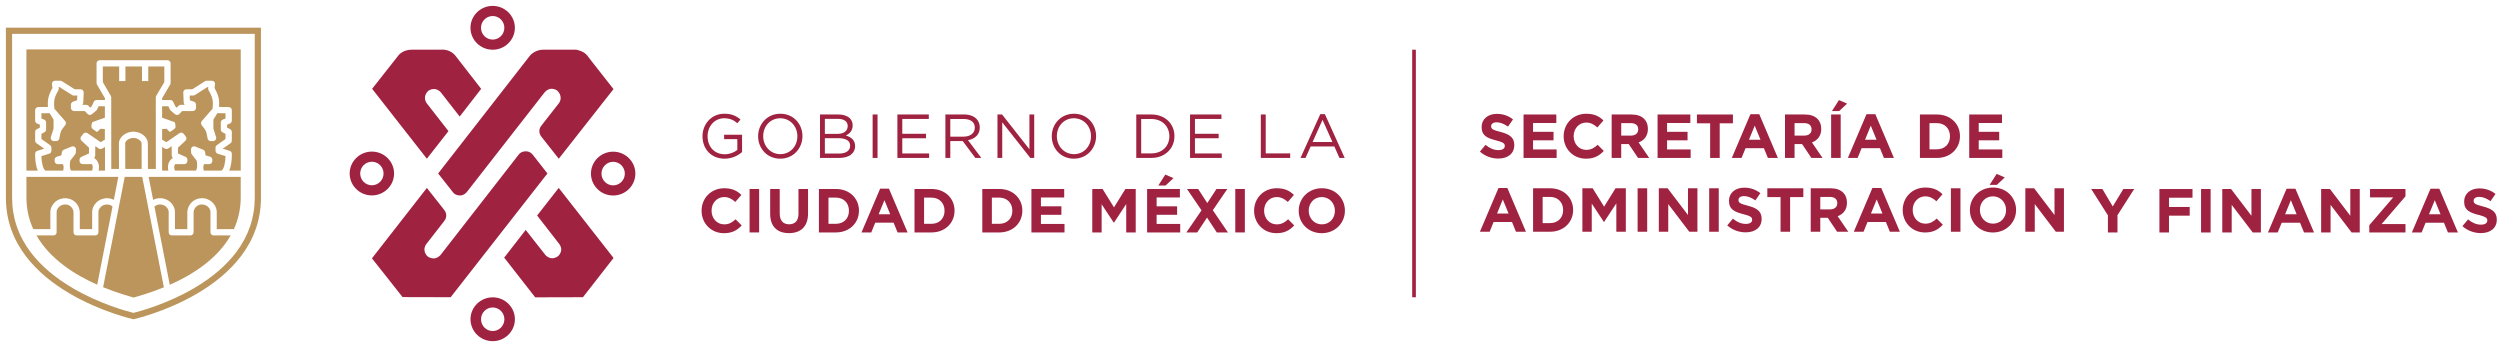 <?xml version="1.0" encoding="UTF-8" standalone="no"?>
<!-- Generator: Adobe Illustrator 17.0.0, SVG Export Plug-In . SVG Version: 6.00 Build 0)  -->

<svg
   version="1.1"
   id="Capa_1"
   x="0px"
   y="0px"
   width="848.5px"
   height="117px"
   viewBox="0 -1 848.5 117"
   enable-background="new 0 -1 848.5 117"
   xml:space="preserve"
   sodipodi:docname="SAF_logo_header.svg"
   inkscape:version="1.3.2 (091e20e, 2023-11-25, custom)"
   xmlns:inkscape="http://www.inkscape.org/namespaces/inkscape"
   xmlns:sodipodi="http://sodipodi.sourceforge.net/DTD/sodipodi-0.dtd"
   xmlns="http://www.w3.org/2000/svg"
   xmlns:svg="http://www.w3.org/2000/svg"><defs
   id="defs58" /><sodipodi:namedview
   id="namedview58"
   pagecolor="#505050"
   bordercolor="#eeeeee"
   borderopacity="1"
   inkscape:showpageshadow="0"
   inkscape:pageopacity="0"
   inkscape:pagecheckerboard="0"
   inkscape:deskcolor="#505050"
   inkscape:zoom="1.0150337"
   inkscape:cx="442.34986"
   inkscape:cy="-59.603935"
   inkscape:window-width="1920"
   inkscape:window-height="1009"
   inkscape:window-x="-8"
   inkscape:window-y="-8"
   inkscape:window-maximized="1"
   inkscape:current-layer="g58" />
<g
   id="g58">
	<path
   fill="#7C8080"
   d="M502.278,50.458l1.917-2.296c1.327,1.095,2.717,1.79,4.402,1.79c1.327,0,2.129-0.526,2.129-1.39v-0.042   c0-0.822-0.506-1.244-2.971-1.876c-2.97-0.758-4.888-1.579-4.888-4.509v-0.042c0-2.676,2.148-4.445,5.164-4.445   c2.149,0,3.981,0.674,5.477,1.876l-1.687,2.444c-1.306-0.908-2.591-1.454-3.835-1.454c-1.241,0-1.896,0.568-1.896,1.283v0.044   c0,0.969,0.633,1.283,3.182,1.936c2.991,0.781,4.678,1.855,4.678,4.426v0.041c0,2.93-2.233,4.573-5.415,4.573   C506.301,52.818,504.048,52.038,502.278,50.458"
   id="path1"
   style="fill:#9f2241;fill-opacity:1" />
	<polygon
   fill="#7C8080"
   points="517.09,37.859 528.214,37.859 528.214,40.744 520.313,40.744 520.313,43.736 527.266,43.736    527.266,46.623 520.313,46.623 520.313,49.72 528.319,49.72 528.319,52.606 517.09,52.606  "
   id="polygon1"
   style="fill:#9f2241;fill-opacity:1" />
	<path
   fill="#7C8080"
   d="M530.704,45.274v-0.041c0-4.195,3.16-7.626,7.689-7.626c2.782,0,4.447,0.926,5.816,2.275l-2.066,2.381   c-1.136-1.032-2.295-1.665-3.77-1.665c-2.487,0-4.276,2.065-4.276,4.593v0.042c0,2.529,1.747,4.635,4.276,4.635   c1.687,0,2.718-0.674,3.877-1.729l2.065,2.087c-1.517,1.623-3.201,2.634-6.048,2.634C533.928,52.859,530.704,49.51,530.704,45.274"
   id="path2"
   style="fill:#9f2241;fill-opacity:1" />
	<path
   fill="#7C8080"
   d="M553.528,45.022c1.579,0,2.485-0.843,2.485-2.087v-0.042c0-1.39-0.968-2.107-2.55-2.107h-3.222v4.236   H553.528z M546.995,37.859h6.742c1.874,0,3.329,0.526,4.298,1.496c0.822,0.821,1.263,1.981,1.263,3.37v0.042   c0,2.383-1.284,3.878-3.159,4.572l3.603,5.267h-3.792l-3.162-4.719h-0.042h-2.506v4.719h-3.245V37.859z"
   id="path3"
   style="fill:#9f2241;fill-opacity:1" />
	<polygon
   fill="#7C8080"
   points="562.577,37.859 573.701,37.859 573.701,40.744 565.8,40.744 565.8,43.736 572.753,43.736    572.753,46.623 565.8,46.623 565.8,49.72 573.806,49.72 573.806,52.606 562.577,52.606  "
   id="polygon3"
   style="fill:#9f2241;fill-opacity:1" />
	<polygon
   fill="#7C8080"
   points="580.421,40.851 575.934,40.851 575.934,37.859 588.154,37.859 588.154,40.851 583.667,40.851    583.667,52.606 580.421,52.606  "
   id="polygon4"
   style="fill:#9f2241;fill-opacity:1" />
	<path
   fill="#7C8080"
   d="M597.512,46.433l-1.958-4.782l-1.959,4.782H597.512z M594.1,37.752h2.992l6.319,14.854h-3.39l-1.35-3.308   h-6.234l-1.35,3.308h-3.308L594.1,37.752z"
   id="path4"
   style="fill:#9f2241;fill-opacity:1" />
	<path
   fill="#7C8080"
   d="M612.361,45.022c1.58,0,2.485-0.843,2.485-2.087v-0.042c0-1.39-0.968-2.107-2.55-2.107h-3.222v4.236   H612.361z M605.828,37.859h6.742c1.875,0,3.328,0.526,4.298,1.496c0.821,0.821,1.263,1.981,1.263,3.37v0.042   c0,2.383-1.283,3.878-3.159,4.572l3.603,5.267h-3.792l-3.16-4.719h-0.043h-2.506v4.719h-3.245V37.859z"
   id="path5"
   style="fill:#9f2241;fill-opacity:1" />
	<path
   fill="#7C8080"
   d="M624.14,32.971l2.759,1.201l-2.697,2.529h-2.442L624.14,32.971z M621.485,37.857h3.246v14.748h-3.246   V37.857z"
   id="path6"
   style="fill:#9f2241;fill-opacity:1" />
	<path
   fill="#7C8080"
   d="M636.905,46.433l-1.958-4.782l-1.959,4.782H636.905z M633.492,37.752h2.993l6.318,14.854h-3.391   l-1.349-3.308h-6.235l-1.349,3.308h-3.308L633.492,37.752z"
   id="path7"
   style="fill:#9f2241;fill-opacity:1" />
	<path
   fill="#7C8080"
   d="M657.375,49.678c2.655,0,4.447-1.791,4.447-4.404v-0.043c0-2.61-1.791-4.444-4.447-4.444h-2.506v8.892   H657.375z M651.624,37.859h5.752c4.636,0,7.837,3.182,7.837,7.333v0.039c0,4.152-3.201,7.376-7.837,7.376h-5.752V37.859z"
   id="path8"
   style="fill:#9f2241;fill-opacity:1" />
	<polygon
   fill="#7C8080"
   points="668.354,37.859 679.478,37.859 679.478,40.744 671.577,40.744 671.577,43.736 678.53,43.736    678.53,46.623 671.577,46.623 671.577,49.72 679.582,49.72 679.582,52.606 668.354,52.606  "
   id="polygon8"
   style="fill:#9f2241;fill-opacity:1" />
	<path
   fill="#7C8080"
   d="M512.013,71.477l-1.959-4.782l-1.958,4.782H512.013z M508.6,62.797h2.992l6.319,14.854h-3.391l-1.35-3.308   h-6.234l-1.349,3.308h-3.309L508.6,62.797z"
   id="path9"
   style="fill:#9f2241;fill-opacity:1" />
	<path
   fill="#7C8080"
   d="M526.079,74.723c2.655,0,4.448-1.791,4.448-4.405v-0.042c0-2.611-1.792-4.446-4.448-4.446h-2.506v8.892   H526.079z M520.327,62.903h5.752c4.636,0,7.838,3.182,7.838,7.333v0.04c0,4.151-3.202,7.374-7.838,7.374h-5.752V62.903z"
   id="path10"
   style="fill:#9f2241;fill-opacity:1" />
	<polygon
   fill="#7C8080"
   points="537.057,62.903 540.555,62.903 544.431,69.139 548.308,62.903 551.806,62.903 551.806,77.651    548.582,77.651 548.582,68.022 544.431,74.323 544.348,74.323 540.239,68.087 540.239,77.651 537.057,77.651  "
   id="polygon10"
   style="fill:#9f2241;fill-opacity:1" />
	<rect
   x="555.808"
   y="62.903"
   fill="#7C8080"
   width="3.247"
   height="14.749"
   id="rect10"
   style="fill:#9f2241;fill-opacity:1" />
	<polygon
   fill="#7C8080"
   points="563.003,62.903 565.995,62.903 572.905,71.983 572.905,62.903 576.108,62.903 576.108,77.651    573.348,77.651 566.206,68.276 566.206,77.651 563.003,77.651  "
   id="polygon11"
   style="fill:#9f2241;fill-opacity:1" />
	<rect
   x="580.1"
   y="62.903"
   fill="#7C8080"
   width="3.245"
   height="14.749"
   id="rect11"
   style="fill:#9f2241;fill-opacity:1" />
	<path
   fill="#7C8080"
   d="M586.231,75.502l1.916-2.296c1.328,1.095,2.717,1.79,4.402,1.79c1.328,0,2.129-0.526,2.129-1.39v-0.042   c0-0.821-0.506-1.243-2.971-1.876c-2.97-0.758-4.888-1.578-4.888-4.509v-0.042c0-2.676,2.149-4.444,5.164-4.444   c2.149,0,3.981,0.674,5.477,1.875l-1.687,2.444c-1.306-0.908-2.591-1.454-3.835-1.454c-1.241,0-1.896,0.569-1.896,1.284v0.044   c0,0.969,0.633,1.284,3.182,1.937c2.991,0.78,4.678,1.855,4.678,4.426v0.041c0,2.93-2.233,4.573-5.415,4.573   C590.254,77.862,588,77.083,586.231,75.502"
   id="path11"
   style="fill:#9f2241;fill-opacity:1" />
	<polygon
   fill="#7C8080"
   points="604.318,65.895 599.831,65.895 599.831,62.903 612.051,62.903 612.051,65.895 607.563,65.895    607.563,77.651 604.318,77.651  "
   id="polygon12"
   style="fill:#9f2241;fill-opacity:1" />
	<path
   fill="#7C8080"
   d="M621.093,70.066c1.579,0,2.485-0.843,2.485-2.086v-0.042c0-1.389-0.969-2.107-2.551-2.107h-3.222v4.236   H621.093z M614.559,62.903h6.743c1.874,0,3.328,0.526,4.297,1.496c0.822,0.82,1.263,1.981,1.263,3.37v0.042   c0,2.383-1.282,3.878-3.159,4.572l3.604,5.267h-3.792l-3.161-4.719h-0.042h-2.507v4.719h-3.246V62.903z"
   id="path12"
   style="fill:#9f2241;fill-opacity:1" />
	<path
   fill="#7C8080"
   d="M638.911,71.477l-1.958-4.782l-1.958,4.782H638.911z M635.5,62.797h2.992l6.319,14.854h-3.39l-1.35-3.308   h-6.234l-1.35,3.308h-3.307L635.5,62.797z"
   id="path13"
   style="fill:#9f2241;fill-opacity:1" />
	<path
   fill="#7C8080"
   d="M645.78,70.318v-0.041c0-4.194,3.159-7.626,7.688-7.626c2.782,0,4.447,0.926,5.815,2.275l-2.065,2.38   c-1.137-1.032-2.295-1.665-3.77-1.665c-2.487,0-4.277,2.065-4.277,4.593v0.042c0,2.529,1.748,4.635,4.277,4.635   c1.687,0,2.717-0.675,3.876-1.73l2.065,2.087c-1.516,1.623-3.201,2.634-6.047,2.634C649.004,77.903,645.78,74.554,645.78,70.318"
   id="path14"
   style="fill:#9f2241;fill-opacity:1" />
	<rect
   x="662.135"
   y="62.903"
   fill="#7C8080"
   width="3.246"
   height="14.749"
   id="rect14"
   style="fill:#9f2241;fill-opacity:1" />
	<path
   fill="#7C8080"
   d="M677.661,58.015l2.759,1.2l-2.697,2.53h-2.443L677.661,58.015z M680.863,70.318v-0.041   c0-2.53-1.854-4.636-4.465-4.636c-2.613,0-4.425,2.065-4.425,4.593v0.042c0,2.529,1.852,4.635,4.465,4.635   C679.051,74.912,680.863,72.848,680.863,70.318z M668.581,70.318v-0.041c0-4.194,3.308-7.626,7.857-7.626   c4.553,0,7.817,3.391,7.817,7.584v0.042c0,4.194-3.308,7.626-7.857,7.626C671.844,77.903,668.581,74.513,668.581,70.318z"
   id="path15"
   style="fill:#9f2241;fill-opacity:1" />
	<polygon
   fill="#7C8080"
   points="687.396,62.903 690.388,62.903 697.298,71.983 697.298,62.903 700.501,62.903 700.501,77.651    697.741,77.651 690.599,68.276 690.599,77.651 687.396,77.651  "
   id="polygon15"
   style="fill:#9f2241;fill-opacity:1" />
	<polygon
   fill="#7C8080"
   points="715.428,72.088 709.76,63.154 713.554,63.154 717.071,69.075 720.654,63.154 724.34,63.154    718.673,72.026 718.673,77.902 715.428,77.902  "
   id="polygon16"
   style="fill:#9f2241;fill-opacity:1" />
	<polygon
   fill="#7C8080"
   points="732.905,63.155 744.135,63.155 744.135,66.104 736.151,66.104 736.151,69.245 743.187,69.245    743.187,72.194 736.151,72.194 736.151,77.903 732.905,77.903  "
   id="polygon17"
   style="fill:#9f2241;fill-opacity:1" />
	<rect
   x="747.039"
   y="63.155"
   fill="#7C8080"
   width="3.246"
   height="14.749"
   id="rect17"
   style="fill:#9f2241;fill-opacity:1" />
	<polygon
   fill="#7C8080"
   points="754.237,63.155 757.229,63.155 764.139,72.236 764.139,63.155 767.342,63.155 767.342,77.903    764.582,77.903 757.44,68.528 757.44,77.903 754.237,77.903  "
   id="polygon18"
   style="fill:#9f2241;fill-opacity:1" />
	<path
   fill="#7C8080"
   d="M779.479,71.73l-1.959-4.782l-1.958,4.782H779.479z M776.066,63.05h2.992l6.32,14.854h-3.391l-1.349-3.308   h-6.235l-1.349,3.308h-3.308L776.066,63.05z"
   id="path18"
   style="fill:#9f2241;fill-opacity:1" />
	<polygon
   fill="#7C8080"
   points="787.794,63.155 790.786,63.155 797.696,72.236 797.696,63.155 800.899,63.155 800.899,77.903    798.139,77.903 790.997,68.528 790.997,77.903 787.794,77.903  "
   id="polygon19"
   style="fill:#9f2241;fill-opacity:1" />
	<polygon
   fill="#7C8080"
   points="804.136,75.439 812.247,66 804.389,66 804.389,63.155 816.42,63.155 816.42,65.621 808.307,75.059    816.42,75.059 816.42,77.903 804.136,77.903  "
   id="polygon20"
   style="fill:#9f2241;fill-opacity:1" />
	<path
   fill="#7C8080"
   d="M828.322,71.73l-1.958-4.782l-1.958,4.782H828.322z M824.91,63.05h2.992l6.319,14.854h-3.391l-1.349-3.308   h-6.235l-1.349,3.308h-3.308L824.91,63.05z"
   id="path20"
   style="fill:#9f2241;fill-opacity:1" />
	<path
   fill="#7C8080"
   d="M835.744,75.755l1.916-2.296c1.328,1.094,2.718,1.789,4.402,1.789c1.328,0,2.129-0.525,2.129-1.389v-0.042   c0-0.822-0.506-1.243-2.971-1.876c-2.97-0.757-4.888-1.579-4.888-4.508V67.39c0-2.675,2.149-4.444,5.163-4.444   c2.149,0,3.981,0.674,5.477,1.876l-1.687,2.443c-1.306-0.907-2.591-1.453-3.835-1.453c-1.242,0-1.896,0.568-1.896,1.283v0.044   c0,0.967,0.633,1.283,3.182,1.935c2.992,0.781,4.678,1.856,4.678,4.427v0.04c0,2.931-2.234,4.573-5.414,4.573   C839.767,78.114,837.513,77.336,835.744,75.755"
   id="path21"
   style="fill:#9f2241;fill-opacity:1" />
	<rect
   x="479.301"
   y="15.871"
   fill="#7C8080"
   width="1.239"
   height="84.025"
   id="rect21"
   style="fill:#9f2241;fill-opacity:1" />
	<path
   fill="#00B056"
   d="M153.529,63.999c0.598,0.908,1.423,1.321,2.583,1.348c1.582,0.038,2.591-1.513,2.591-1.513l26.208-33.578   c2.164-2.258,4.298-0.433,4.298-0.433c2.072,2.164,0.526,4.145,0.526,4.145l-5.861,7.498l-0.001,0.04   c-0.503,0.519-0.815,1.226-0.815,2.004c0,0.716,0.263,1.366,0.691,1.871v0.014l5.897,7.473l18.575-23.627l-7.423-9.463   l-1.371-1.783c-1.204-1.732-3.895-2.134-3.895-2.134h-11.124c-2.947,0-4.556,2.04-4.556,2.04l-31.15,39.975L153.529,63.999z"
   id="path22"
   style="fill:#9f2241;fill-opacity:1" />
	<path
   fill="#00B056"
   d="M152.209,43.508l-7.452-9.556c-1.517-2.442,0.695-4.192,0.695-4.192c2.783-1.623,4.396,0.882,4.396,0.882   l6.165,7.918l7.298-9.402L154.9,18.335c-2.01-2.876-5.07-2.474-5.07-2.474h-10.05c-3.217,0-4.599,2.001-4.599,2.001l-8.884,11.277   l18.576,23.728L152.209,43.508z"
   id="path23"
   style="fill:#9f2241;fill-opacity:1" />
	<path
   fill="#00B056"
   d="M180.93,51.654c0,0-0.858-1.328-2.508-1.302c-1.72,0.025-2.415,1.169-2.415,1.169L149.53,85.524   c-2.144,2.357-4.451,0.462-4.451,0.462c-2.073-2.166-0.373-4.174-0.373-4.174l5.937-7.626l0.002-0.04   c0.503-0.519,0.813-1.224,0.813-2.004c0-0.713-0.261-1.366-0.691-1.87l0.002-0.013l-5.897-7.473l-18.637,23.894l10.391,13.151   l16.327,0.043l32.841-42L180.93,51.654z"
   id="path24"
   style="fill:#9f2241;fill-opacity:1" />
	<path
   fill="#00B056"
   d="M182.299,72.143l7.514,9.668c1.732,2.4-0.453,4.173-0.453,4.173c-2.887,1.938-4.651-0.957-4.651-0.957   l-6.287-7.987l-7.299,9.401l10.526,13.472l16.204-0.042l10.389-13.318l-18.615-23.781L182.299,72.143z"
   id="path25"
   style="fill:#9f2241;fill-opacity:1" />
	<path
   fill="#00B056"
   d="M208.106,61.915c-2.186,0-3.962-1.793-3.962-3.999c0-2.206,1.775-4,3.962-4c2.186,0,3.962,1.793,3.962,4   C212.068,60.122,210.292,61.915,208.106,61.915 M208.106,50.479c-4.155,0-7.535,3.335-7.535,7.437c0,4.1,3.38,7.438,7.535,7.438   c4.155,0,7.536-3.338,7.536-7.438C215.642,53.814,212.26,50.479,208.106,50.479z"
   id="path26"
   style="fill:#9f2241;fill-opacity:1" />
	<path
   fill="#00B056"
   d="M167.214,4.438c2.185,0,3.962,1.794,3.962,4c0,2.203-1.776,3.999-3.962,3.999   c-2.184,0-3.962-1.795-3.962-3.999C163.252,6.233,165.03,4.438,167.214,4.438 M167.214,15.876c4.155,0,7.536-3.338,7.536-7.437   c0-4.101-3.381-7.438-7.536-7.438c-4.156,0-7.534,3.337-7.534,7.438C159.68,12.538,163.058,15.876,167.214,15.876z"
   id="path27"
   style="fill:#9f2241;fill-opacity:1" />
	<path
   fill="#00B056"
   d="M122.251,57.888c0-2.206,1.779-4,3.964-4c2.185,0,3.963,1.793,3.963,4c0,2.206-1.779,3.999-3.963,3.999   C124.029,61.887,122.251,60.094,122.251,57.888 M133.75,57.888c0-4.101-3.381-7.437-7.535-7.437c-4.155,0-7.536,3.337-7.536,7.437   c0,4.1,3.381,7.438,7.536,7.438C130.368,65.326,133.75,61.988,133.75,57.888z"
   id="path28"
   style="fill:#9f2241;fill-opacity:1" />
	<path
   fill="#00B056"
   d="M167.225,111.352c-2.186,0-3.962-1.793-3.962-3.999c0-2.203,1.776-3.999,3.962-3.999   c2.184,0,3.962,1.795,3.962,3.999C171.187,109.559,169.408,111.352,167.225,111.352 M167.225,99.915   c-4.155,0-7.536,3.338-7.536,7.437c0,4.1,3.381,7.438,7.536,7.438c4.155,0,7.534-3.338,7.534-7.438   C174.758,103.253,171.38,99.915,167.225,99.915z"
   id="path29"
   style="fill:#9f2241;fill-opacity:1" />
	<path
   fill="#7C8080"
   d="M88.57,8.393H2.001v57.728c0,31.684,43.264,41.232,43.264,41.232h0.04c0,0,43.264-9.548,43.264-41.232   V8.393z M86.463,10.5v55.621c0,6.738-2.12,12.96-6.3,18.492c-3.405,4.507-8.184,8.593-14.203,12.135   c-9.215,5.428-18.577,7.925-20.675,8.444c-2.089-0.516-11.374-2.988-20.583-8.393c-6.042-3.545-10.839-7.63-14.26-12.144   c-4.202-5.543-6.332-11.778-6.332-18.534V10.5H86.463z"
   id="path30"
   style="fill:#bc955c;fill-opacity:1" />
	<path
   fill="#7C8080"
   d="M55.77,26.869v-5.301h-5.453v4.948h-2.13v-4.948h-5.616v4.948H40.44v-4.948h-5.542v5.304l2.705,4.648   c0.093,0.163,0.143,0.349,0.143,0.535l0.021,24.276h2.622l-0.028-8.719c0-2.058,2.341-3.926,4.909-3.926   c2.571,0,4.909,1.868,4.909,3.924l0.027,8.72h2.69l-0.01-9.205c-0.003-0.042-0.007-0.084-0.007-0.128v-4.564   c0-0.024,0.002-0.047,0.004-0.07l-0.002-3.321c-0.002-0.007-0.002-0.011-0.002-0.019v-1.45l-0.005-5.517   c0-0.191,0.051-0.378,0.148-0.542L55.77,26.869z"
   id="path31"
   style="fill:#bc955c;fill-opacity:1" />
	<path
   fill="#7C8080"
   d="M35.64,56.899l-0.008-8.045l-0.968,0.581c-0.358,0.215-0.806,0.202-1.149-0.032l-1.169-0.8   c0.003,0.034,0.005,0.068,0.003,0.103l-0.04,3.099c-0.004,0.327-0.158,0.627-0.407,0.824c0.121,0.041,0.235,0.101,0.337,0.183   c1.418,1.135,1.522,2.762,1.218,4.087H35.64z"
   id="path32"
   style="fill:#bc955c;fill-opacity:1" />
	<path
   fill="#7C8080"
   d="M45.272,45.817c-1.633,0-2.78,1.164-2.78,1.796l0.028,8.72h5.558l-0.025-8.719   C48.053,46.981,46.907,45.817,45.272,45.817"
   id="path33"
   style="fill:#bc955c;fill-opacity:1" />
	<path
   fill="#7C8080"
   d="M12.822,56.899c-0.302-0.671-0.53-1.487-0.681-2.446c-0.268-1.68-0.214-3.226-0.212-3.292   c0.017-0.451,0.318-0.843,0.75-0.976l2.328-0.72l-2.629-1.859c-0.282-0.2-0.449-0.525-0.449-0.87v-2.948   c0-0.398,0.22-0.761,0.572-0.946l1.027-0.533v-1.003l-0.935-0.377c-0.401-0.164-0.664-0.554-0.666-0.988l-0.003-3.545   c0-0.585,0.47-1.06,1.054-1.066l3.286-0.031c-0.059-0.869-0.075-2.057,0.136-3.041c0.286-1.331,1.041-2.775,1.402-3.418   l-0.174-1.231c-0.044-0.306,0.047-0.615,0.249-0.847c0.204-0.233,0.497-0.367,0.805-0.367h1.772c0.202,0,0.4,0.057,0.571,0.165   l4.329,2.745h1.991c0.289,0,0.569,0.119,0.768,0.328c0.202,0.212,0.309,0.493,0.295,0.783l-0.15,3.413   c-0.013,0.287-0.141,0.552-0.346,0.738l1.324,0.004c0.288,0.002,0.565,0.12,0.765,0.327l0.603,0.626l0.459-0.35l0.768-1.619   c0.177-0.373,0.552-0.609,0.963-0.609h2.826v-0.601l-2.704-4.648c-0.096-0.164-0.145-0.347-0.145-0.535v-6.657   c0-0.588,0.477-1.066,1.065-1.066h6.606h2.13h5.616h2.131h6.517c0.588,0,1.065,0.477,1.065,1.066v6.657   c0,0.19-0.051,0.377-0.148,0.542l-2.745,4.645l0.002,0.598h2.802c0.411,0,0.785,0.236,0.961,0.609l0.77,1.619l0.457,0.35   l0.605-0.626c0.2-0.207,0.475-0.324,0.763-0.327l1.323-0.004c-0.204-0.186-0.331-0.451-0.344-0.738l-0.151-3.413   c-0.013-0.29,0.093-0.572,0.294-0.783c0.201-0.209,0.478-0.328,0.77-0.328h1.992l4.33-2.745c0.17-0.108,0.368-0.165,0.568-0.165   h1.773c0.308,0,0.601,0.133,0.803,0.367c0.204,0.232,0.293,0.541,0.249,0.847l-0.174,1.231c0.363,0.643,1.118,2.086,1.402,3.418   c0.213,0.984,0.194,2.173,0.135,3.041l3.287,0.031c0.585,0.006,1.056,0.48,1.056,1.066l-0.005,3.545   c0,0.433-0.263,0.824-0.664,0.988l-0.936,0.377v1.003l1.026,0.533c0.352,0.185,0.575,0.548,0.575,0.946v2.948   c0,0.345-0.168,0.67-0.45,0.87l-2.629,1.859l2.33,0.72c0.43,0.133,0.732,0.525,0.748,0.976c0.003,0.066,0.056,1.612-0.21,3.292   c-0.152,0.959-0.381,1.775-0.681,2.446h3.872c0.017,0,0.034,0.003,0.05,0.006V15.759H8.966v41.14H12.822z"
   id="path34"
   style="fill:#bc955c;fill-opacity:1" />
	<path
   fill="#7C8080"
   d="M58.363,52.811c0.101-0.08,0.217-0.143,0.337-0.181c-0.251-0.196-0.403-0.499-0.409-0.826l-0.04-3.099   c0-0.035,0-0.067,0.004-0.103l-1.168,0.8c-0.343,0.234-0.792,0.247-1.15,0.034l-0.917-0.55l0.007,8.012h2.116   C56.841,55.575,56.945,53.948,58.363,52.811"
   id="path35"
   style="fill:#bc955c;fill-opacity:1" />
	<path
   fill="#7C8080"
   d="M72.502,78.901c-0.589,0-1.066-0.477-1.066-1.065v-6.958c0-0.517-0.312-1.157-0.794-1.634   c-0.405-0.398-1.107-0.874-2.187-0.851c-1.632,0.026-2.611,1.29-2.748,2.537v6.905c0,0.284-0.112,0.554-0.31,0.753   c-0.2,0.2-0.472,0.312-0.754,0.312h-6.328c-0.588,0-1.063-0.477-1.063-1.065v-6.958c0-0.517-0.314-1.157-0.796-1.634   c-0.405-0.398-1.111-0.874-2.185-0.851c-0.714,0.012-1.354,0.27-1.848,0.732l5.202,26.534c7.322-3.247,15.992-8.54,20.671-16.759   H72.502z"
   id="path36"
   style="fill:#bc955c;fill-opacity:1" />
	<path
   fill="#7C8080"
   d="M55.583,96.319l-7.313-37.29h-5.935l-7.304,37.305c-0.011,0.051-0.026,0.099-0.044,0.148   c5.078,2.084,9.197,3.143,10.347,3.504c1.167-0.367,5.261-1.419,10.302-3.482C55.614,96.444,55.597,96.384,55.583,96.319"
   id="path37"
   style="fill:#bc955c;fill-opacity:1" />
	<path
   fill="#7C8080"
   d="M38.195,69.092c-0.491-0.439-1.117-0.684-1.808-0.695c-0.019,0-0.038,0-0.057,0   c-1.041,0-1.731,0.462-2.129,0.852c-0.482,0.476-0.794,1.116-0.794,1.634v6.957c0,0.588-0.476,1.066-1.066,1.066h-6.327   c-0.283,0-0.554-0.112-0.752-0.312c-0.2-0.2-0.314-0.472-0.314-0.754v-6.905c-0.135-1.248-1.115-2.512-2.747-2.538   c-0.019,0-0.038,0-0.059,0c-1.041,0-1.731,0.462-2.129,0.852c-0.481,0.476-0.794,1.116-0.794,1.634v6.957   c0,0.588-0.477,1.066-1.065,1.066h-5.772c4.672,8.191,13.31,13.479,20.616,16.728L38.195,69.092z"
   id="path38"
   style="fill:#bc955c;fill-opacity:1" />
	<path
   fill="#7C8080"
   d="M81.653,59.03H50.44l1.532,7.819c0.685-0.367,1.456-0.573,2.263-0.586c1.401-0.025,2.73,0.497,3.713,1.465   c0.897,0.881,1.43,2.06,1.43,3.15v5.894h4.198v-5.894c0-0.033,0.002-0.066,0.004-0.098c0.235-2.535,2.316-4.477,4.839-4.517   c1.42-0.025,2.733,0.497,3.715,1.465c0.897,0.881,1.431,2.06,1.431,3.15v5.894h5.816c1.456-3.194,2.32-6.788,2.32-10.831v-6.917   C81.686,59.026,81.669,59.03,81.653,59.03"
   id="path39"
   style="fill:#bc955c;fill-opacity:1" />
	<path
   fill="#7C8080"
   d="M17.091,76.775v-5.892c0-1.093,0.535-2.271,1.43-3.152c0.982-0.967,2.305-1.481,3.715-1.464   c2.523,0.04,4.605,1.982,4.839,4.516c0.004,0.033,0.006,0.067,0.006,0.1v5.892h4.198v-5.892c0-1.093,0.533-2.271,1.43-3.152   c0.983-0.967,2.306-1.481,3.714-1.464c0.787,0.012,1.542,0.21,2.216,0.562l1.527-7.799H8.968v6.91c0,4.045,0.865,7.64,2.325,10.836   H17.091z"
   id="path40"
   style="fill:#bc955c;fill-opacity:1" />
	<path
   fill="#7C8080"
   d="M19.594,54.707h1.727c0.132,0.215,0.208,0.46,0.242,0.715c0.006,0.143,0.015,0.288,0.027,0.431   c-0.004,0.376-0.07,0.744-0.145,1.046h-6.048c-0.873-0.595-1.309-2.961-1.345-4.908l2.645-0.82c0.446-0.137,0.75-0.55,0.75-1.016   v-1.022c0-0.344-0.167-0.67-0.449-0.868l-2.94-2.081v-1.751l1.026-0.535c0.352-0.183,0.572-0.546,0.572-0.944v-2.368   c0-0.432-0.262-0.823-0.664-0.986l-0.935-0.378l-0.001-1.773l2.79-0.025l1.326,2.172l0.009,3.032l-0.911,2.875   c-0.103,0.325-0.044,0.677,0.156,0.952c0.2,0.274,0.521,0.434,0.86,0.434h0.805c0.523,0,0.966-0.378,1.051-0.893   c0.076-0.471,0.33-1.829,0.568-2.444c0.183-0.475,0.942-1.494,1.422-2.066c0.335-0.404,0.329-0.99-0.014-1.385l-3.661-4.203   c-0.072-0.632-0.202-2.132,0.025-3.195c0.248-1.153,1.049-2.623,1.336-3.092c0.13-0.212,0.182-0.461,0.146-0.706l-0.055-0.381   h0.237l4.329,2.744c0.171,0.108,0.369,0.165,0.571,0.165h1.185l-0.07,1.59l-1.395,0.506c-0.424,0.154-0.704,0.558-0.702,1.007   l0.008,1.094c0.003,0.586,0.477,1.056,1.061,1.058l3.645,0.012l0.952,0.986c0.375,0.39,0.984,0.436,1.414,0.106   c0,0,1.657-1.319,1.731-1.472l0.59-1.246h2.126v2.503v1.374c0,0-3.886,1.332-4.208,1.49c-0.253,0.127-0.392,1.33-0.348,1.62   c0.043,0.29,0.028,0.405,0.447,0.715c0,0,1.131,0.889,1.478,1.014l1.13-1.08l1.496,0.101l-0.002,3.591l-1.428,0.856l-4.467-3.057   c-0.464-0.317-1.095-0.22-1.441,0.224l-0.699,0.894c-0.339,0.434-0.291,1.056,0.11,1.434l2.557,2.393l-0.027,1.947l-2.563,1.139   c-0.384,0.173-0.634,0.553-0.634,0.974v0.434c0,0.589,0.478,1.066,1.066,1.066h3.084c0.532,0.661,0.323,1.597,0.099,2.192h-7.108   c-0.242-0.253-0.367-0.7-0.419-1.201c-0.001-0.135-0.011-0.273-0.024-0.412c-0.018-0.676,0.068-1.374,0.16-1.773l1.654-2.118   c0.135-0.174,0.215-0.385,0.223-0.605l0.05-1.016c0.018-0.363-0.153-0.712-0.449-0.921c-0.298-0.211-0.681-0.255-1.018-0.116   l-2.669,1.089c-0.348,0.143-0.596,0.458-0.651,0.83l-0.157,1.066l-1.55,0.468c-0.449,0.136-0.757,0.55-0.757,1.019v0.431   C18.528,54.231,19.005,54.707,19.594,54.707"
   id="path41"
   style="fill:#bc955c;fill-opacity:1" />
	<path
   fill="#7C8080"
   d="M71.008,54.707h-1.727c-0.132,0.215-0.208,0.46-0.244,0.715c-0.004,0.143-0.013,0.288-0.026,0.431   c0.003,0.376,0.07,0.744,0.145,1.046h6.048c0.872-0.595,1.307-2.961,1.345-4.908l-2.645-0.82c-0.448-0.137-0.752-0.55-0.752-1.016   v-1.022c0-0.344,0.168-0.67,0.451-0.868l2.939-2.081v-1.751l-1.026-0.535c-0.352-0.183-0.573-0.546-0.573-0.944v-2.368   c0-0.432,0.264-0.823,0.665-0.986l0.936-0.378l0.001-1.773l-2.79-0.025l-1.326,2.172l-0.009,3.032l0.911,2.875   c0.103,0.325,0.044,0.677-0.156,0.952c-0.202,0.274-0.521,0.434-0.86,0.434h-0.805c-0.522,0-0.966-0.378-1.051-0.893   c-0.079-0.471-0.33-1.829-0.568-2.444c-0.183-0.475-0.943-1.494-1.422-2.066c-0.335-0.404-0.329-0.99,0.013-1.385l3.662-4.203   c0.072-0.632,0.202-2.132-0.025-3.195c-0.247-1.153-1.049-2.623-1.335-3.092c-0.13-0.212-0.181-0.461-0.146-0.706l0.053-0.381   h-0.236l-4.329,2.744c-0.171,0.108-0.368,0.165-0.57,0.165h-1.187l0.072,1.59l1.395,0.506c0.423,0.154,0.704,0.558,0.702,1.007   l-0.008,1.094c-0.003,0.586-0.477,1.056-1.061,1.058L61.824,36.7l-0.952,0.986c-0.376,0.39-0.984,0.436-1.413,0.106   c0,0-1.658-1.319-1.732-1.472l-0.59-1.246h-2.126v2.503v1.374c0,0,3.886,1.332,4.207,1.49c0.254,0.127,0.393,1.33,0.349,1.62   c-0.043,0.29-0.029,0.405-0.447,0.715c0,0-1.134,0.889-1.478,1.014l-1.129-1.08l-1.496,0.101l0.002,3.591l1.429,0.856l4.466-3.057   c0.464-0.317,1.095-0.22,1.439,0.224l0.701,0.894c0.339,0.434,0.291,1.056-0.113,1.434l-2.554,2.393l0.027,1.947l2.563,1.139   c0.383,0.173,0.633,0.553,0.633,0.974v0.434c0,0.589-0.478,1.066-1.066,1.066H59.46c-0.532,0.661-0.323,1.597-0.099,2.192h7.107   c0.242-0.253,0.367-0.7,0.416-1.201c0.004-0.135,0.013-0.273,0.026-0.412c0.018-0.676-0.068-1.374-0.16-1.773l-1.654-2.118   c-0.135-0.174-0.215-0.385-0.226-0.605l-0.048-1.016c-0.018-0.363,0.151-0.712,0.45-0.921c0.297-0.211,0.68-0.255,1.017-0.116   l2.669,1.089c0.348,0.143,0.596,0.458,0.65,0.83l0.159,1.066l1.549,0.468c0.449,0.136,0.757,0.55,0.757,1.019v0.431   C72.074,54.231,71.597,54.707,71.008,54.707"
   id="path42"
   style="fill:#bc955c;fill-opacity:1" />
	<path
   fill="#7C8080"
   d="M238.43,45.268v-0.04c0-4.047,2.971-7.63,7.397-7.63c2.487,0,4.026,0.718,5.5,1.96l-1.075,1.266   c-1.138-0.99-2.401-1.688-4.487-1.688c-3.268,0-5.605,2.762-5.605,6.05v0.042c0,3.519,2.253,6.13,5.835,6.13   c1.686,0,3.245-0.653,4.257-1.475v-3.665h-4.487V44.72h6.09v5.881c-1.371,1.222-3.436,2.255-5.923,2.255   C241.296,52.856,238.43,49.483,238.43,45.268"
   id="path43"
   style="fill:#9f2241;fill-opacity:1" />
	<path
   fill="#7C8080"
   d="M270.626,45.268v-0.04c0-3.35-2.447-6.092-5.816-6.092c-3.373,0-5.775,2.697-5.775,6.05v0.042   c0,3.35,2.442,6.09,5.815,6.09C268.222,51.318,270.626,48.62,270.626,45.268 M257.306,45.268v-0.04c0-4.067,3.056-7.63,7.544-7.63   c4.489,0,7.503,3.519,7.503,7.588v0.042c0,4.067-3.056,7.628-7.543,7.628C260.32,52.856,257.306,49.335,257.306,45.268z"
   id="path44"
   style="fill:#9f2241;fill-opacity:1" />
	<path
   fill="#7C8080"
   d="M284.615,45.902h-4.657v5.204h4.953c2.233,0,3.623-0.992,3.623-2.635v-0.042   C288.533,46.829,287.185,45.902,284.615,45.902 M287.712,41.75c0-1.455-1.159-2.403-3.266-2.403h-4.489v5.08h4.362   c2.002,0,3.393-0.908,3.393-2.635V41.75z M278.314,37.851h6.279c1.685,0,3.014,0.486,3.856,1.308   c0.612,0.633,0.948,1.41,0.948,2.36v0.042c0,1.918-1.179,2.906-2.339,3.414c1.749,0.527,3.159,1.536,3.159,3.561v0.042   c0,2.528-2.127,4.023-5.351,4.023h-6.554V37.851z"
   id="path45"
   style="fill:#9f2241;fill-opacity:1" />
	<rect
   x="296.172"
   y="37.852"
   fill="#7C8080"
   width="1.665"
   height="14.75"
   id="rect45"
   style="fill:#9f2241;fill-opacity:1" />
	<polygon
   fill="#7C8080"
   points="304.575,37.851 315.236,37.851 315.236,39.369 306.238,39.369 306.238,44.405 314.29,44.405    314.29,45.923 306.238,45.923 306.238,51.084 315.342,51.084 315.342,52.601 304.575,52.601  "
   id="polygon45"
   style="fill:#9f2241;fill-opacity:1" />
	<path
   fill="#7C8080"
   d="M327.059,45.375c2.211,0,3.792-1.139,3.792-3.036v-0.042c0-1.811-1.39-2.908-3.773-2.908h-4.55v5.986   H327.059z M320.864,37.851h6.342c1.813,0,3.267,0.548,4.194,1.475c0.717,0.717,1.138,1.749,1.138,2.91v0.042   c0,2.442-1.687,3.876-4.003,4.298l4.53,6.025h-2.045l-4.275-5.732h-4.216v5.732h-1.664V37.851z"
   id="path46"
   style="fill:#9f2241;fill-opacity:1" />
	<polygon
   fill="#7C8080"
   points="338.539,37.851 340.097,37.851 349.39,49.672 349.39,37.851 351.012,37.851 351.012,52.601    349.685,52.601 340.159,40.508 340.159,52.601 338.539,52.601  "
   id="polygon46"
   style="fill:#9f2241;fill-opacity:1" />
	<path
   fill="#7C8080"
   d="M370.29,45.268v-0.04c0-3.35-2.446-6.092-5.816-6.092c-3.373,0-5.774,2.697-5.774,6.05v0.042   c0,3.35,2.442,6.09,5.814,6.09C367.885,51.318,370.29,48.62,370.29,45.268 M356.97,45.268v-0.04c0-4.067,3.057-7.63,7.544-7.63   c4.489,0,7.503,3.519,7.503,7.588v0.042c0,4.067-3.056,7.628-7.543,7.628C359.985,52.856,356.97,49.335,356.97,45.268z"
   id="path47"
   style="fill:#9f2241;fill-opacity:1" />
	<path
   fill="#7C8080"
   d="M387.315,39.389v11.674h3.456c3.73,0,6.111-2.527,6.111-5.795v-0.042c0-3.266-2.381-5.837-6.111-5.837   H387.315z M385.651,37.851h5.12c4.636,0,7.839,3.184,7.839,7.335v0.04c0,4.153-3.203,7.375-7.839,7.375h-5.12V37.851z"
   id="path48"
   style="fill:#9f2241;fill-opacity:1" />
	<polygon
   fill="#7C8080"
   points="403.9,37.851 414.561,37.851 414.561,39.369 405.563,39.369 405.563,44.405 413.613,44.405    413.613,45.923 405.563,45.923 405.563,51.084 414.667,51.084 414.667,52.601 403.9,52.601  "
   id="polygon48"
   style="fill:#9f2241;fill-opacity:1" />
	<polygon
   fill="#7C8080"
   points="427.924,37.851 429.586,37.851 429.586,51.063 437.891,51.063 437.891,52.601 427.924,52.601  "
   id="polygon49"
   style="fill:#9f2241;fill-opacity:1" />
	<path
   fill="#7C8080"
   d="M452.22,47.186l-3.352-7.5l-3.37,7.5H452.22z M448.11,37.746h1.558l6.724,14.857h-1.791l-1.728-3.899   h-8.028l-1.749,3.899h-1.708L448.11,37.746z"
   id="path49"
   style="fill:#9f2241;fill-opacity:1" />
	<path
   fill="#7C8080"
   d="M238.115,70.557v-0.04c0-4.194,3.159-7.629,7.69-7.629c2.782,0,4.446,0.927,5.817,2.276l-2.065,2.381   c-1.139-1.034-2.298-1.665-3.772-1.665c-2.488,0-4.279,2.066-4.279,4.595v0.042c0,2.527,1.75,4.634,4.279,4.634   c1.686,0,2.719-0.673,3.876-1.728l2.065,2.087c-1.517,1.623-3.201,2.633-6.048,2.633C241.339,78.143,238.115,74.793,238.115,70.557   "
   id="path50"
   style="fill:#9f2241;fill-opacity:1" />
	<rect
   x="254.404"
   y="63.139"
   fill="#7C8080"
   width="3.246"
   height="14.751"
   id="rect50"
   style="fill:#9f2241;fill-opacity:1" />
	<path
   fill="#7C8080"
   d="M261.395,71.569V63.14h3.245v8.345c0,2.402,1.201,3.643,3.182,3.643c1.98,0,3.181-1.199,3.181-3.536V63.14   h3.247v8.323c0,4.468-2.509,6.658-6.471,6.658C263.818,78.121,261.395,75.91,261.395,71.569"
   id="path51"
   style="fill:#9f2241;fill-opacity:1" />
	<path
   fill="#7C8080"
   d="M283.691,74.962c2.655,0,4.447-1.791,4.447-4.404v-0.042c0-2.614-1.791-4.445-4.447-4.445h-2.506v8.892   H283.691z M277.939,63.14h5.752c4.635,0,7.839,3.183,7.839,7.334v0.041c0,4.15-3.204,7.374-7.839,7.374h-5.752V63.14z"
   id="path52"
   style="fill:#9f2241;fill-opacity:1" />
	<path
   fill="#7C8080"
   d="M302.133,71.717l-1.96-4.784l-1.96,4.784H302.133z M298.719,63.034h2.992l6.321,14.856h-3.393l-1.349-3.308   h-6.235l-1.349,3.308h-3.31L298.719,63.034z"
   id="path53"
   style="fill:#9f2241;fill-opacity:1" />
	<path
   fill="#7C8080"
   d="M316.133,74.962c2.657,0,4.447-1.791,4.447-4.404v-0.042c0-2.614-1.789-4.445-4.447-4.445h-2.506v8.892   H316.133z M310.382,63.14h5.752c4.636,0,7.839,3.183,7.839,7.334v0.041c0,4.15-3.203,7.374-7.839,7.374h-5.752V63.14z"
   id="path54"
   style="fill:#9f2241;fill-opacity:1" />
	<path
   fill="#7C8080"
   d="M339.145,74.962c2.655,0,4.446-1.791,4.446-4.404v-0.042c0-2.614-1.791-4.445-4.446-4.445h-2.506v8.892   H339.145z M333.393,63.14h5.753c4.638,0,7.839,3.183,7.839,7.334v0.041c0,4.15-3.201,7.374-7.839,7.374h-5.753V63.14z"
   id="path55"
   style="fill:#9f2241;fill-opacity:1" />
	<polygon
   fill="#7C8080"
   points="350.064,63.14 361.189,63.14 361.189,66.028 353.287,66.028 353.287,69.02 360.241,69.02    360.241,71.905 353.287,71.905 353.287,75.004 361.296,75.004 361.296,77.89 350.064,77.89  "
   id="polygon55"
   style="fill:#9f2241;fill-opacity:1" />
	<polygon
   fill="#7C8080"
   points="370.715,63.14 374.212,63.14 378.09,69.378 381.966,63.14 385.464,63.14 385.464,77.89    382.24,77.89 382.24,68.26 378.09,74.562 378.006,74.562 373.896,68.324 373.896,77.89 370.715,77.89  "
   id="polygon56"
   style="fill:#9f2241;fill-opacity:1" />
	<path
   fill="#7C8080"
   d="M395.508,58.251l2.761,1.201l-2.697,2.529h-2.446L395.508,58.251z M389.334,63.14h11.125v2.888h-7.901   v2.992h6.952v2.885h-6.952v3.099h8.007v2.886h-11.232V63.14z"
   id="path56"
   style="fill:#9f2241;fill-opacity:1" />
	<polygon
   fill="#7C8080"
   points="407.792,70.39 402.863,63.139 406.654,63.139 409.752,67.923 412.871,63.139 416.559,63.139    411.629,70.348 416.769,77.891 412.976,77.891 409.669,72.834 406.339,77.891 402.651,77.891  "
   id="polygon57"
   style="fill:#9f2241;fill-opacity:1" />
	<rect
   x="419.256"
   y="63.139"
   fill="#7C8080"
   width="3.247"
   height="14.751"
   id="rect57"
   style="fill:#9f2241;fill-opacity:1" />
	<path
   fill="#7C8080"
   d="M425.641,70.557v-0.04c0-4.194,3.159-7.629,7.692-7.629c2.78,0,4.447,0.927,5.816,2.276l-2.067,2.381   c-1.138-1.034-2.297-1.665-3.771-1.665c-2.487,0-4.276,2.066-4.276,4.595v0.042c0,2.527,1.747,4.634,4.276,4.634   c1.685,0,2.719-0.673,3.876-1.728l2.067,2.087c-1.519,1.623-3.203,2.633-6.048,2.633C428.865,78.143,425.641,74.793,425.641,70.557   "
   id="path57"
   style="fill:#9f2241;fill-opacity:1" />
	<path
   fill="#7C8080"
   d="M453.07,70.557v-0.04c0-2.531-1.856-4.637-4.466-4.637c-2.615,0-4.425,2.066-4.425,4.595v0.042   c0,2.527,1.852,4.634,4.464,4.634C451.257,75.15,453.07,73.087,453.07,70.557 M440.785,70.557v-0.04   c0-4.194,3.308-7.629,7.859-7.629c4.553,0,7.818,3.391,7.818,7.587v0.042c0,4.194-3.306,7.626-7.857,7.626   C444.053,78.143,440.785,74.75,440.785,70.557z"
   id="path58"
   style="fill:#9f2241;fill-opacity:1" />
</g>
</svg>
